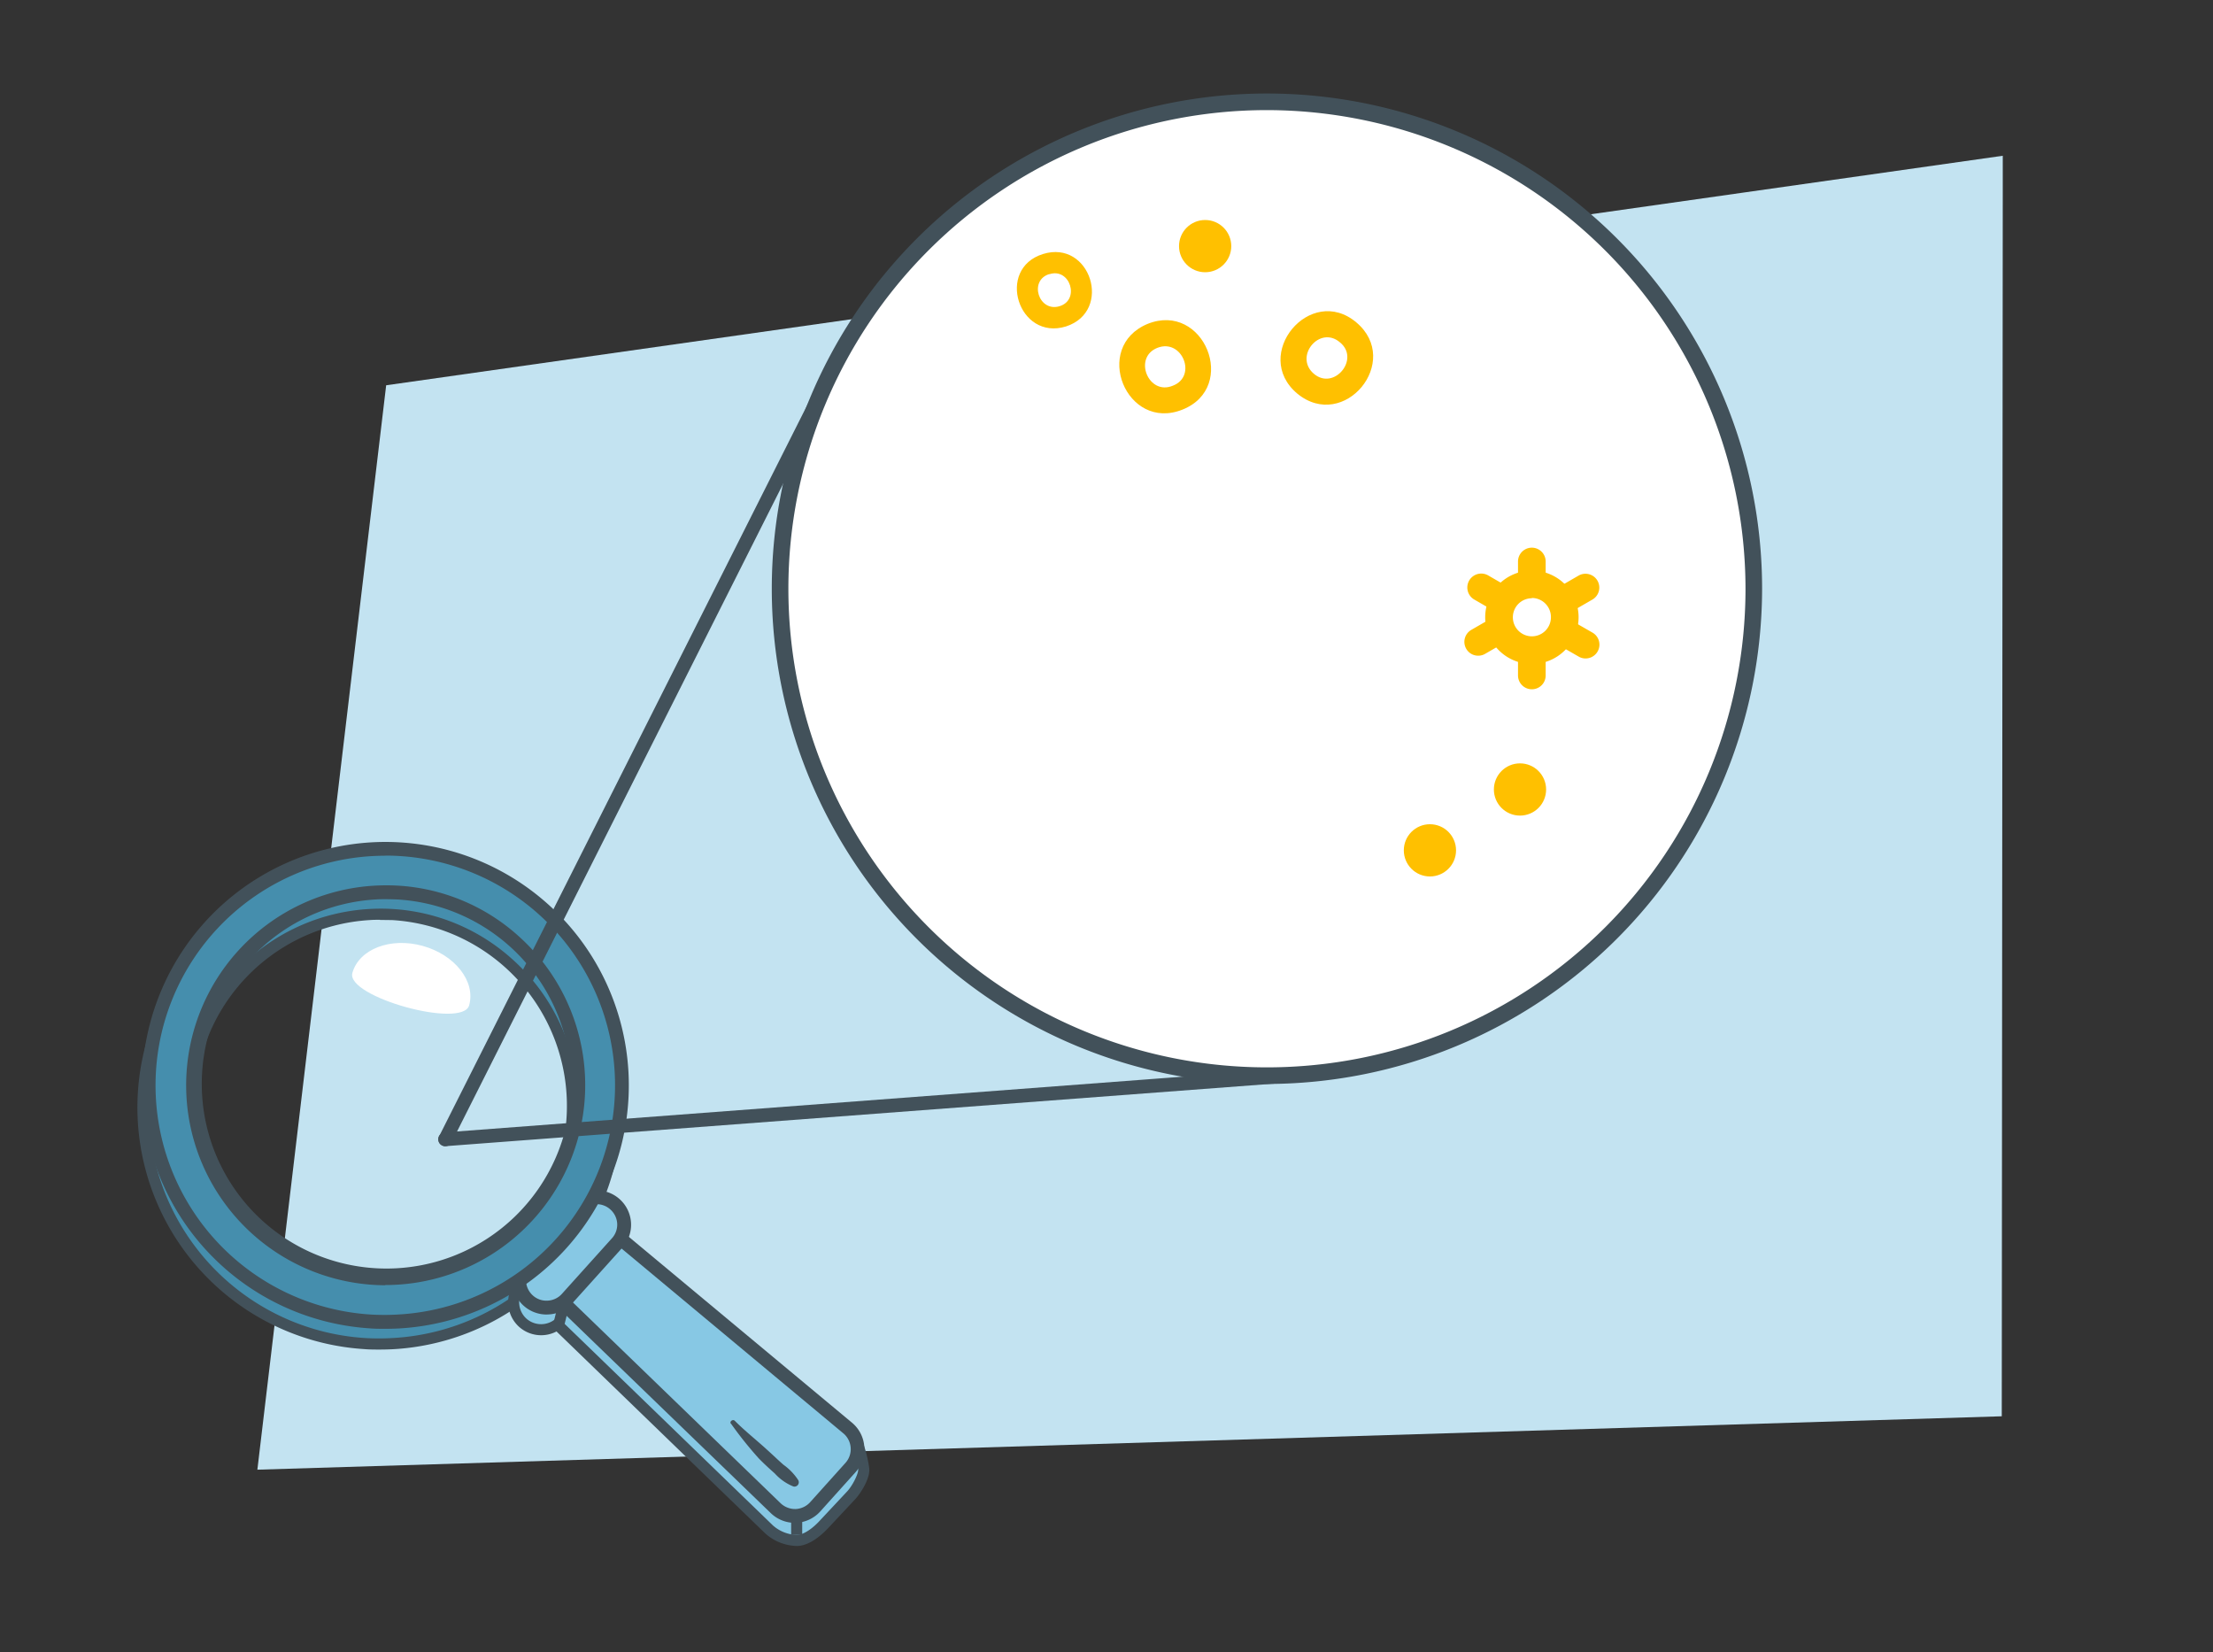<svg xmlns="http://www.w3.org/2000/svg" viewBox="0 0 400 298.6"><rect x="0" y="0" width="400" height="298.6" fill="#333333" stroke="none"/><defs><style>.cls-1{fill:#c3e3f1;}.cls-2{fill:#458ead;}.cls-3{fill:#42515a;}.cls-4{fill:#86c8e4;}.cls-5{fill:#ffc000;}.cls-6{fill:#87c8e4;}.cls-7{fill:#ffd555;}.cls-8{fill:#fff;}</style></defs><g id="Layer_1" data-name="Layer 1"><polygon class="cls-1" points="46.52 265.61 69.8 69.63 362 28.15 362 34.8 361.82 255.96 46.52 265.61"/><path class="cls-2" d="M65.91,242.82a42.75,42.75,0,1,1,31.31-74.48h0a42.77,42.77,0,0,1-31.31,74.48Zm5-77.49a35.36,35.36,0,0,0-4.12,0,34.86,34.86,0,1,0,4.12,0Z"/><path class="cls-3" d="M68.61,243.9c-.93,0-1.85,0-2.76-.08h0a43.76,43.76,0,1,1,32-76.22A43.75,43.75,0,0,1,71,243.84Q69.81,243.9,68.61,243.9Zm.1-85.5c-.76,0-1.53,0-2.3.06A41.75,41.75,0,0,0,66,241.82h0a42.67,42.67,0,0,0,4.93,0,41.75,41.75,0,0,0-2.19-83.44ZM68.64,236a35.89,35.89,0,0,1-1.91-71.72,35.1,35.1,0,0,1,4.23,0h0a35.48,35.48,0,0,1,21.68,9.11,35.88,35.88,0,0,1-24,62.59Zm.06-69.77c-.62,0-1.24,0-1.86.05a33.63,33.63,0,1,0,4,0h0C70.13,166.28,69.42,166.26,68.7,166.26Z"/><path class="cls-4" d="M154,259.4l-42.46-32.69a4.92,4.92,0,0,0-1.44-5.06,5,5,0,0,0-7,.38l-9,10a5,5,0,0,0,.37,7h0a5,5,0,0,0,6.25.32l38.27,37a7.85,7.85,0,0,0,5,2c2,0,4.1-2,5-3l4.85-5.18c.9-1,2.35-3.34,2.23-4.7S155.06,260.28,154,259.4Z"/><path class="cls-3" d="M144,279.4a8.84,8.84,0,0,1-5.69-2.28l-37.72-36.49a6,6,0,0,1-6.77-.84,6,6,0,0,1-.46-8.43l9-10a6,6,0,0,1,10.32,4.95l42,32.32c1.5,1.25,2.34,5.72,2.44,6.8.15,1.86-1.61,4.48-2.49,5.46l-4.86,5.19C148.85,277.07,146.49,279.4,144,279.4Zm-43.18-41.34,38.88,37.62a6.8,6.8,0,0,0,4.3,1.72c1.37,0,3.1-1.38,4.26-2.67l4.86-5.19c.94-1,2-3.08,2-3.94-.13-1.53-1-4.84-1.71-5.42l-43-33.09.18-.65a4,4,0,0,0-6.75-3.74l-9,10a4,4,0,0,0,.3,5.6,4,4,0,0,0,5,.26Z"/><path class="cls-5" d="M184.44,62.53c-10.1,4.18-3.84,19.56,6.31,15.49S194.59,58.47,184.44,62.53ZM189,73.7c-4.42,1.87-7.25-5.1-2.79-6.84S193.45,72,189,73.7Z"/><circle class="cls-5" cx="194.83" cy="48.48" r="4.72"/><path class="cls-5" d="M211.49,75.14c8.45,6.93,19-5.85,10.67-12.87S203.11,68.12,211.49,75.14Zm7.69-9.28c3.73,3-1.07,8.8-4.71,5.68S215.54,62.75,219.18,65.86Z"/><path class="cls-5" d="M165.67,63c8.54-2.77,4.41-15.77-4.16-13.09S157.1,65.64,165.67,63Zm-3-9.44c3.73-1.24,5.61,4.64,1.84,5.78S158.9,54.67,162.67,53.53Z"/><circle class="cls-5" cx="261.08" cy="145" r="4.72"/><circle class="cls-5" cx="254.13" cy="163.37" r="4.72"/><path class="cls-5" d="M253.88,124.23a8.72,8.72,0,1,1,8.72-8.72A8.73,8.73,0,0,1,253.88,124.23Zm0-11.89a3.17,3.17,0,1,0,3.17,3.17A3.17,3.17,0,0,0,253.88,112.34Z"/><path class="cls-5" d="M253.88,112.05a2.77,2.77,0,0,1-2.77-2.78v-3.79a2.78,2.78,0,1,1,5.55,0v3.79A2.77,2.77,0,0,1,253.88,112.05Z"/><path class="cls-5" d="M248,114.86a2.75,2.75,0,0,1-1.38-.37l-3.29-1.9a2.77,2.77,0,1,1,2.78-4.8l3.28,1.89a2.78,2.78,0,0,1-1.39,5.18Z"/><path class="cls-5" d="M244.19,122.78a2.78,2.78,0,0,1-1.39-5.18l3.28-1.9a2.78,2.78,0,0,1,2.78,4.81l-3.29,1.9A2.78,2.78,0,0,1,244.19,122.78Z"/><path class="cls-5" d="M253.88,128.85a2.78,2.78,0,0,1-2.77-2.78v-3.8a2.78,2.78,0,0,1,5.55,0v3.8A2.78,2.78,0,0,1,253.88,128.85Z"/><path class="cls-5" d="M263.58,123.3a2.78,2.78,0,0,1-1.38-.37l-3.29-1.9a2.77,2.77,0,0,1,2.78-4.8l3.28,1.9a2.77,2.77,0,0,1-1.39,5.17Z"/><path class="cls-5" d="M260.3,114.86a2.78,2.78,0,0,1-1.39-5.18l3.29-1.89a2.77,2.77,0,1,1,2.77,4.8l-3.28,1.9A2.81,2.81,0,0,1,260.3,114.86Z"/><path class="cls-6" d="M153.73,265.22a5,5,0,0,0,1.26-3.68,5,5,0,0,0-1.78-3.46L111.58,223.4l-10.33,11.51,38.95,37.66a5,5,0,0,0,7.15-.25Z"/><path class="cls-3" d="M143.66,275.22a6.27,6.27,0,0,1-4.33-1.75L99.51,235l11.95-13.3L154,257.12a6.22,6.22,0,0,1,.65,8.93l-6.38,7.1a6.25,6.25,0,0,1-4.4,2.06ZM103,234.85l38.09,36.82a3.81,3.81,0,0,0,2.72,1.05,3.75,3.75,0,0,0,2.63-1.24l6.38-7.1a3.72,3.72,0,0,0-.39-5.34l-40.7-33.91Z"/><rect class="cls-6" x="91.6" y="221.38" width="23.38" height="9.94" rx="4.97" transform="translate(-134.14 152) rotate(-48.08)"/><path class="cls-3" d="M98.8,237.57a6.22,6.22,0,0,1-4.62-10.38l9-10a6.21,6.21,0,0,1,4.3-2.05,6.22,6.22,0,0,1,5,10.36l-9,10a6.19,6.19,0,0,1-4.29,2.05Zm9-19.94h-.21a3.7,3.7,0,0,0-2.56,1.23l-9,10a3.72,3.72,0,0,0,.28,5.26,3.64,3.64,0,0,0,2.68.94,3.69,3.69,0,0,0,2.57-1.22l9-10a3.66,3.66,0,0,0,1-2.68,3.72,3.72,0,0,0-1.23-2.57A3.68,3.68,0,0,0,107.79,217.63Z"/><path class="cls-2" d="M66.91,238.82a42.75,42.75,0,1,1,31.31-74.48h0a42.77,42.77,0,0,1-31.31,74.48Zm5-77.49a35.36,35.36,0,0,0-4.12,0,34.86,34.86,0,1,0,4.12,0Z"/><path class="cls-3" d="M69.61,240.15c-.93,0-1.86,0-2.78-.08a44,44,0,1,1,32.22-76.66,44,44,0,0,1-27,76.68C71.22,240.13,70.41,240.15,69.61,240.15Zm.1-85.5q-1.14,0-2.28.06A41.5,41.5,0,0,0,67,237.57h0a42.15,42.15,0,0,0,4.9,0,41.5,41.5,0,0,0-2.18-82.94Zm-.07,77.63a36.14,36.14,0,0,1-1.93-72.22,38,38,0,0,1,4.27,0h0a35.66,35.66,0,0,1,21.82,9.18,36.13,36.13,0,0,1-24.16,63Zm.06-69.77c-.61,0-1.23,0-1.85.05a33.38,33.38,0,1,0,4,0C71.12,162.53,70.41,162.51,69.7,162.51Z"/><line class="cls-7" x1="152.5" y1="62.9" x2="80.5" y2="205.9"/><path class="cls-3" d="M80.5,207.15a1.25,1.25,0,0,1-.56-.14,1.24,1.24,0,0,1-.56-1.67l72-143a1.25,1.25,0,0,1,2.24,1.12l-72,143A1.25,1.25,0,0,1,80.5,207.15Z"/><line class="cls-7" x1="239.5" y1="193.9" x2="80.5" y2="205.9"/><path class="cls-3" d="M80.5,207.15a1.25,1.25,0,0,1-.09-2.5l159-12a1.25,1.25,0,1,1,.18,2.49l-159,12Z"/><circle class="cls-8" cx="229" cy="106.4" r="88"/><path class="cls-3" d="M229,195.9a89.5,89.5,0,1,1,89.5-89.5A89.6,89.6,0,0,1,229,195.9Zm0-176a86.5,86.5,0,1,0,86.5,86.5A86.59,86.59,0,0,0,229,19.9Z"/><path class="cls-5" d="M207.44,58.53c-10.1,4.18-3.84,19.56,6.31,15.49S217.59,54.47,207.44,58.53ZM212,69.7c-4.42,1.87-7.25-5.1-2.79-6.84S216.45,68,212,69.7Z"/><circle class="cls-5" cx="217.83" cy="44.48" r="4.72"/><path class="cls-5" d="M234.49,71.14c8.45,6.93,19-5.85,10.67-12.87S226.11,64.12,234.49,71.14Zm7.69-9.28c3.73,3-1.07,8.8-4.71,5.68S238.54,58.75,242.18,61.86Z"/><path class="cls-5" d="M192.67,59c8.54-2.77,4.41-15.77-4.16-13.09S184.1,61.64,192.67,59Zm-3-9.44c3.73-1.24,5.61,4.64,1.84,5.78S185.9,50.67,189.67,49.53Z"/><circle class="cls-5" cx="274.74" cy="142.68" r="4.72"/><circle class="cls-5" cx="258.46" cy="153.68" r="4.72"/><path class="cls-5" d="M276.88,120a8.44,8.44,0,1,1,8.45-8.44A8.45,8.45,0,0,1,276.88,120Zm0-11.88a3.44,3.44,0,1,0,3.45,3.44A3.45,3.45,0,0,0,276.88,108.07Z"/><path class="cls-5" d="M276.88,107.77a2.49,2.49,0,0,1-2.5-2.5v-3.79a2.5,2.5,0,0,1,5,0v3.79A2.49,2.49,0,0,1,276.88,107.77Z"/><path class="cls-5" d="M271,110.59a2.44,2.44,0,0,1-1.24-.34l-3.29-1.9A2.5,2.5,0,1,1,269,104l3.29,1.9a2.5,2.5,0,0,1-1.26,4.67Z"/><path class="cls-5" d="M267.18,118.5a2.47,2.47,0,0,1-2.16-1.25,2.5,2.5,0,0,1,.91-3.41l3.29-1.9a2.5,2.5,0,1,1,2.5,4.33l-3.29,1.9A2.44,2.44,0,0,1,267.18,118.5Z"/><path class="cls-5" d="M276.88,124.57a2.5,2.5,0,0,1-2.5-2.5v-3.8a2.5,2.5,0,1,1,5,0v3.8A2.49,2.49,0,0,1,276.88,124.57Z"/><path class="cls-5" d="M286.58,119a2.44,2.44,0,0,1-1.24-.34l-3.29-1.89a2.5,2.5,0,1,1,2.5-4.33l3.29,1.89a2.5,2.5,0,0,1-1.26,4.67Z"/><path class="cls-5" d="M283.3,110.59a2.5,2.5,0,0,1-1.25-4.67l3.29-1.9a2.5,2.5,0,0,1,2.5,4.33l-3.29,1.9A2.45,2.45,0,0,1,283.3,110.59Z"/><path class="cls-3" d="M132.14,257.31a68.74,68.74,0,0,0,5,6.25c.92.95,1.91,1.85,2.9,2.73a9.17,9.17,0,0,0,3.37,2.36.79.79,0,0,0,.88-1.14,10.3,10.3,0,0,0-2.68-2.79c-1-.88-1.95-1.8-2.94-2.69-1.94-1.78-4-3.39-5.86-5.26-.35-.34-1,.13-.7.54Z"/><rect class="cls-3" x="143" y="274.4" width="2" height="3"/><line class="cls-4" x1="101.93" y1="235.67" x2="101" y2="239.4"/><rect class="cls-3" x="99.54" y="236.53" width="3.84" height="2" transform="translate(-153.53 278.69) rotate(-76.04)"/></g><g id="Layer_2" data-name="Layer 2"><path class="cls-8" d="M63.69,175.84c1.2-4.32,6.89-6.51,12.72-4.89s9.59,6.42,8.39,10.74S62.49,180.16,63.69,175.84Z"/></g></svg>